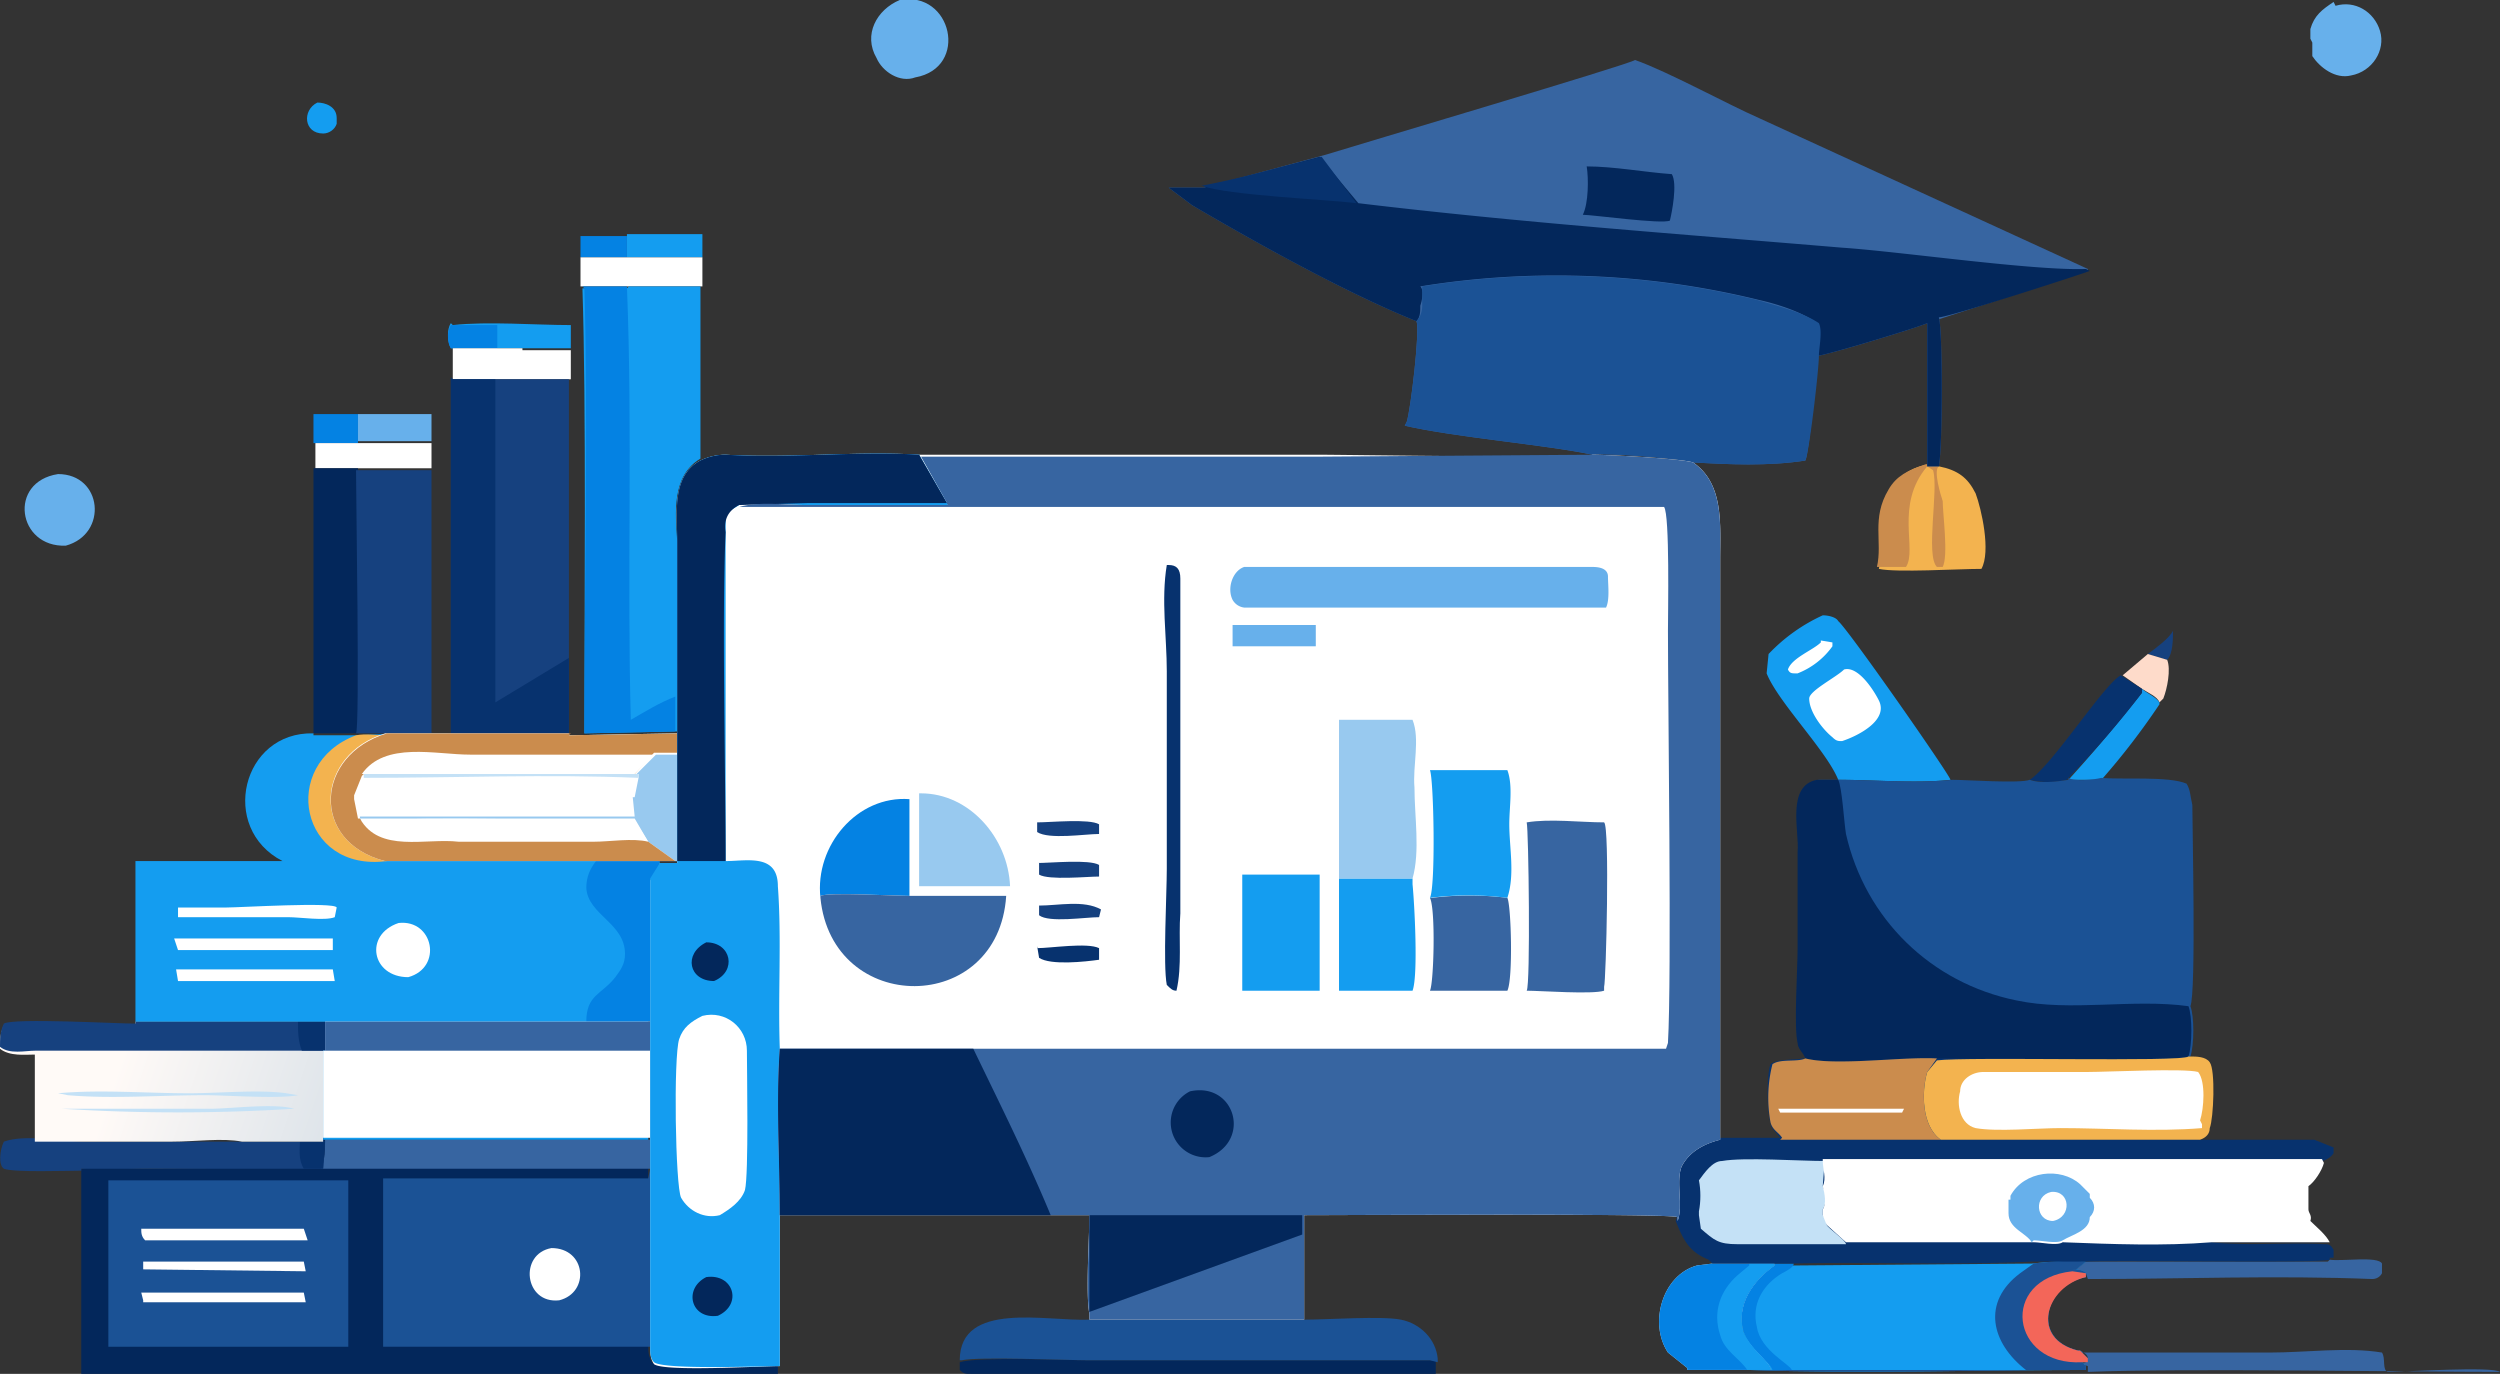 <svg xmlns="http://www.w3.org/2000/svg" data-name="Layer 1" viewBox="0 0 129.2 71"><rect x="0" y="0" width="129.2" height="71" fill="#333333" stroke="none"/><defs><linearGradient id="a" x1="1051.7" x2="183.8" y1="-3566.9" y2="-3271.4" gradientTransform="matrix(.02 0 0 -.02 -.8 -.9)" gradientUnits="userSpaceOnUse"><stop offset="0" stop-color="#cad7e2"/><stop offset="1" stop-color="#fffaf7"/></linearGradient></defs><path d="M16.4 5.3c.4 0 1 .2 1 .8v.3c-.1.3-.4.5-.7.5-1 0-1.1-1.2-.3-1.6Z" fill="#149df0"/><path d="M3 24.5c2.3 0 2.6 3.1.4 3.7-2.5.1-3-3.3-.4-3.7ZM120.7.3c1-.3 2 .3 2.3 1.3.3 1-.4 2.1-1.5 2.3-.8.2-1.6-.4-2-1v-.7l-.1-.2v-.5c.2-.7.6-1 1.2-1.4ZM46.5 0c2.7-.5 3.6 3.5.8 4-.8.3-1.7-.3-2-1-.7-1.2 0-2.5 1.2-3Z" fill="#67b0eb"/><path d="M107.8 65.2h12.5l.1-.1c.6.1 2.5-.2 2.7.2v.5c-.1.2-.3.3-.5.3-5-.2-9.8 0-14.7 0l-.1-.3c-.2-.2-.5-.1-.7-.2h.2l.5-.4Zm-.3 4.7h9.8c1.9 0 4-.3 5.8 0 .2.3 0 .9.3 1 .9 0 5.4-.3 5.8 0-4.7 0-16.5-.2-21.3 0v-.3l-.3-.1.2-.1.1-.2c0-.2-.2-.3-.4-.4Z" fill="#3765a1"/><path d="M74.2 70.8v.2h-24c-.3 0-.4 0-.6-.2v-.4c.9-.3 5.6-.1 6.7-.1h17.9v.5Z" fill="#03275b"/><path d="M74.3 70.2v.2l-.4-.1H56.3c-1.1 0-5.8-.2-6.6 0h-.1c0-3.1 4.5-2 6.7-2.1h11.1c1.2 0 4-.2 5 0s1.8 1 1.9 2Z" fill="#1b5295"/><path d="M105 65.3c1-.1 2-.2 2.8-.1l-.5.4h-.2c.2 0 .5 0 .7.2v.2c-2.1.4-2.9 3.2-.4 3.8h.1l.4.4v.2h-.3l.2.2v.2c-5.5 0-11.7.2-17.4 0h1.1c0-.3-1.2-1.1-1.4-2-.4-1.4.5-2.6 1.6-3.4h1l12.4-.1Z" fill="#149df0"/><path d="M91.7 65.3h1c0 .2-.4.4-.6.5-1 .6-1.6 1.6-1.3 2.8.2 1.2 1.7 1.9 1.8 2.2h-1c-.1-.4-1.2-1.1-1.5-2-.4-1.4.5-2.6 1.6-3.4Z" fill="#0482e3"/><path d="M105 65.3c1-.1 2-.2 2.8-.1l-.5.4h-.2c.2 0 .5 0 .7.2v.2c-2.1.4-2.9 3.2-.4 3.8h.1l.4.4v.2h-.3l.2.2v.2c-5.5 0-11.7.2-17.4 0h14.3c-1.8-1.4-2.3-3.5-.3-5l.7-.5Z" fill="#1b5295"/><path d="m107.1 65.7.7.1v.2c-2.1.5-2.9 3.2-.4 3.8h.1l.4.4v.2h-.3c-3.7.2-4.3-4.3-.5-4.7Z" fill="#f36659"/><path d="M91.7 65.3v.1c-1.1.8-2 2-1.6 3.5.3.8 1.4 1.5 1.4 1.9h-4.8.5v-.1l-1-.8c-1-1.5-.3-4 1.5-4.5l.8-.1h3.2Z" fill="#c4e1f6"/><path d="M91.7 65.3v.1c-1.1.8-2 2-1.6 3.5.3.8 1.4 1.5 1.4 1.9h-4.8.5v-.1l-1-.8c-1-1.5-.3-4 1.5-4.5l.8-.1h3.2Z" fill="#0482e3"/><path d="M90.4 65.3h1.3v.1c-1.1.8-2 2-1.6 3.4.3.9 1.4 1.6 1.4 2h-1.2c-.4-.6-1.2-1-1.4-1.8-.4-1.2 0-2.3.9-3.1l.6-.5Z" fill="#149df0"/><path d="M40.2 70.6v.4h-36V60.4c1-.2 2.4 0 3.5 0l8.9-.1.1-1.5h16.8v10.7c0 .3 0 .6.2.9.4.4 5.5.1 6.4.1Z" fill="#03275b"/><path d="M20 58.9h13.6v1.5h-17c.2-.5.2-1 .2-1.5h3.3Z" fill="#3765a1"/><path d="M5.6 61H18v8.6H5.6V61Z" fill="#1b5295"/><path d="M7.3 65.2h8.4l.1.5-8.4-.1v-.4Zm0 1.6h8.4l.1.5H7.4v-.1l-.1-.4Zm0-3.3h8.4l.2.6H7.5c-.2-.2-.2-.4-.2-.6Z" fill="#fff"/><path d="M33.6 60.4v9.2H19.8v-8.7h13.7l.1-.5Z" fill="#1b5295"/><path d="M28.5 64.5c1.8 0 2 2.3.4 2.7-1.8.2-2.1-2.4-.4-2.7Z" fill="#fff"/><path d="M111 33.8c.4-.3 1.1-.8 1.3-1.2 0 .4 0 1.2-.3 1.5l-1-.3Z" fill="#16417f"/><path d="M30 12.2h2.4v1.1H30v-1.1Z" fill="#0482e3"/><path d="m111 33.8 1 .3c.2.5 0 1.5-.2 2l-.2.2c-.1-.3-.6-.5-.9-.7l-1-.7 1.3-1.1Z" fill="#fedbca"/><path d="M16.2 21.4h2.3v1.5h-2.3v-1.5Z" fill="#0482e3"/><path d="M32.4 12.1h3.9v1.2h-3.9V12Z" fill="#149df0"/><path d="M18.5 21.4h3.8v1.4h-3.8v-1.4Z" fill="#67b0eb"/><path d="M110.7 35.6c.2.2.7.4.9.7v.1a37 37 0 0 1-3 3.9h-1.7a82 82 0 0 0 3.8-4.5v-.2Z" fill="#149df0"/><path d="M18.5 22.9h3.8v1.3h-6v-1.3h2.2Z" fill="#fff"/><path d="M23.4 16.8c1.8-.2 4.3 0 6.1 0V18h-6.2c-.2-.4-.2-1 0-1.3Z" fill="#149df0"/><path d="M23.3 18c-.2-.3-.2-.9 0-1.2h2.4V18h-2.4Z" fill="#0482e3"/><path d="M30 13.3h6.3v1.5H30v-1.5Zm-3 4.8h2.5v1.5h-6.1V18H27Z" fill="#fff"/><path d="M104.9 40.3c1.2-.8 3.8-4.9 4.7-5.4l1.1.7v.2a49 49 0 0 1-3.8 4.4l-.1.1a4 4 0 0 1-1.9 0Z" fill="#07326e"/><path d="M4.2 60.5c-.7 0-3.5.1-4-.1-.3-.2-.2-1 0-1.4 1.1-.4 3 0 4.2 0h12.4l-.1 1.4H4.2Z" fill="#16417f"/><path d="M15.5 59h1.3l-.1 1.4h-1c-.3-.5-.2-1-.2-1.5Z" fill="#07326e"/><path d="M99.6 24v.1h.6c1 .2 1.5.6 1.9 1.4.3.8.8 3 .3 3.9-1.2 0-4.4.2-5.3 0 .3-1.4-.3-2.6.6-4 .4-.8 1-1.2 1.9-1.4Z" fill="#f3b34f"/><path d="M99.6 24.1h.6c-.3.2.1 1.5.2 1.8 0 .7.3 2.8 0 3.4h-.3c-.6-.6.1-4-.2-5l-.3-.2Zm0-.1v.1c-1.7 2-.5 4.3-1.1 5.2H97c.3-1.3-.3-2.5.6-4 .4-.7 1-1 1.9-1.3Z" fill="#cb8c4d"/><path d="M16.2 24.2h2.3c0 1.5.1 13.4 0 13.7h-2.3V24.2Z" fill="#03275b"/><path d="M95 40.3c-.6-1.5-3.1-4-3.7-5.5l.1-1a9 9 0 0 1 2.8-2c.3 0 .7.1.8.3.5.4 5.8 8 5.8 8.2-1.8.2-4 0-5.7 0h-1.2H95Z" fill="#149df0"/><path d="m94.1 33.1.6.1v.2a4 4 0 0 1-1.8 1.4h-.1c-.2 0-.3 0-.4-.2.2-.6 1.3-1 1.7-1.4Zm1.2 1.5c.7-.2 1.5 1 1.8 1.6.5 1-1 1.8-1.9 2.1-.2 0-.3 0-.5-.2-.5-.4-1.2-1.3-1.2-2 0-.4 1.4-1.1 1.8-1.5Z" fill="#fff"/><path d="M18.5 24.3h3.8v13.6h-3.9c.2-.3 0-12.2 0-13.6Z" fill="#16417f"/><path d="M7 52.8h9.8v1.5h-.1V59H20h-7.5c-1-.2-2.4 0-3.6 0H1.8v-4.5c-.5 0-1.3.1-1.8-.3 0-.4 0-.8.2-1.2.5-.3 5.8 0 6.8 0Z" fill="url(#a)"/><path d="M10.9 57.3c1 0 3.3-.3 4.3 0a96 96 0 0 1-12 0h7.7ZM3 56.5c2.2-.2 4.5 0 6.8 0 1.5 0 3.6-.2 5 0l.6.1c-1 .2-3.7 0-4.8 0-2.4 0-4.8.2-7.1 0l-.5-.1Z" fill="#c4e1f6"/><path d="M7 52.8h9.8v1.5h-15c-.5 0-1.3.2-1.8-.2 0-.4 0-.8.2-1.2.5-.3 5.8 0 6.8 0Z" fill="#16417f"/><path d="M15.4 52.8h1.4v1.5h-1.2c-.2-.5-.2-1-.2-1.5Z" fill="#07326e"/><path d="M25.6 19.6h3.8v18.3h-6.1V19.6h2.3Z" fill="#16417f"/><path d="M23.4 19.6h2.2v16.7l3.8-2.3v4h-6.1V19.5Z" fill="#07326e"/><path d="M36.2 22.7v1c-1.5.9-1.3 2.8-1.2 4.3v9.8l-4.8.1c0-6.4.1-16.9-.1-23h2.3l.1-.1h3.7v8Z" fill="#149df0"/><path d="M30.1 14.8h2.3c.3 7.5 0 15 .2 22.4.7-.4 1.5-.9 2.3-1.2v-1.2 3l-4.7.1c0-6.4.2-16.9 0-23Z" fill="#0482e3"/><path d="M106.9 40.2c.3.2 1.3.1 1.7 0 1 .1 3.5-.1 4.4.3.2.3.2.7.3 1.1 0 1.2.2 9.7-.1 10.4.2.5.2 2 0 2.6-.4.3-11.5 0-13.1.2-1.8-.2-5.2.3-6.7-.1-.1-.3-.4-.4-.4-.8-.2-.8 0-3.8 0-4.9v-5c.1-1-.6-3.4 1-3.7h1c2 0 4 .2 5.9 0 .7 0 3.5.2 4 0 .5.2 1.4.1 2 0Z" fill="#1b5295"/><path d="M93.9 40.3H95c.2.4.3 2.2.4 2.8 1 4.4 4.4 7.7 8.8 8.6 2.8.6 6-.1 8.9.3.2.5.2 2 0 2.6-.4.3-11.5 0-13.1.2-1.8-.2-5.2.3-6.7-.1-.1-.3-.4-.5-.4-.8-.2-.8 0-3.8 0-4.9v-5c.1-1-.6-3.4 1-3.7Z" fill="#03275b"/><path d="M120.2 64.3c.2 0 .3.1.4.3v.4h-.2v.1c-.3.2-11.4 0-12.6.1H105c-4.1.2-8.3 0-12.4.1h-4.1l-.2-.2c-1-.4-1.3-1-1.7-2 .3-.8-.1-2 .3-2.8.3-.8 1.2-1.2 1.9-1.5H92c-.2-.3-.5-.5-.5-.8-.2-.6-.2-2.5 0-3 .4-.3 1.2-.2 1.7-.3 1.6.4 5-.1 6.8 0 1.6 0 12.7.2 13 0 .4 0 .9 0 1 .2.4.4.3 2.8.2 3.3 0 .4-.3.6-.6.7h6l1 .4v.3a1 1 0 0 1-.6.4v.1c-.1.3-.5 1-.8 1.2v1.2c0 .2.2.3.1.5.3.4.8.8 1 1.2h-6.1c2 .2 4 0 5.9.1Z" fill="#07326e"/><path d="M87.8 61c.3-.4.7-1 1.2-1 1.1-.2 4 0 5.3 0l-.1 1.3c.2.4.2.9 0 1.2v.3c.2.2.2.2.2.5.1.2 1 .8 1 1h-5.6c-1 0-1.2-.2-1.9-.8l-.1-.7v-.2c.1-.5.1-1.1 0-1.6Z" fill="#c4e1f6"/><path d="M93.3 54.7c1.6.4 5-.1 6.8 0l-.5.7c-.3 1-.3 2.8.7 3.5H92l.1-.1c-.2-.3-.5-.4-.6-.8a7 7 0 0 1 .1-3c.4-.3 1.3-.1 1.7-.3Z" fill="#cb8c4d"/><path d="M91.8 57.3h6.6l-.1.2H92l-.1-.2Z" fill="#fff"/><path d="M113.2 54.6c.3 0 .8 0 1 .3.3.4.2 2.9 0 3.4 0 .3-.2.5-.5.6h-13.4c-1-.7-1-2.5-.7-3.5l.5-.6c1.6-.2 12.7.1 13-.2Z" fill="#f3b34f"/><path d="m113.7 57.9.1.2v.2c-2.4.2-5 0-7.3 0-1.2 0-3.3.2-4.4 0-.8-.2-1-1.2-.8-1.9 0-.6.6-1 1.2-1h5.4c1 0 5-.2 5.7 0 .4.5.3 1.9.1 2.5Zm-19.5 2H120l.1.2c-.1.4-.5 1-.8 1.2v1.2c0 .2.2.3.1.6.3.3.8.7 1 1.1h-6.1c-2.5.2-5.1.1-7.7 0-.3.2-1.1 0-1.5 0h-9.7l-1-.9-.2-.5v-.3c.2-.3.1-.8 0-1.2.2-.4 0-.9 0-1.3Z" fill="#fff"/><path d="M105 64.2c-.3-.5-1.2-.7-1.2-1.5V62h.1v-.2c.7-1.3 2.6-1.5 3.6-.6l.5.5v.2c.3.3.3.7 0 1 0 .7-.9.9-1.4 1.2-.3.2-1.1 0-1.5 0Z" fill="#67b0eb"/><path d="M106 61.6c1-.1 1.1 1.3.1 1.5-.9 0-1-1.3-.1-1.5Z" fill="#fff"/><path d="M16.2 38h2.2c3.6-.2 7.4 0 11 0l5.6-.1v6.6h-1v.1l-.5.9v13.4H16.7v-4.6h.1v-1.5H7v-8.3h7.6c-3.3-1.7-2.1-6.7 1.6-6.6Z" fill="#149df0"/><path d="M11.7 46.9c.7 0 5.6-.3 5.7 0l-.1.5c-.5.2-1.8 0-2.4 0H9.2v-.5h2.5ZM9 48.5h8.2v.6h-8l-.2-.6Zm0 1.6h8.2l.1.6H9.2l-.1-.6Zm11.6-2.4c1.8-.2 2.3 2.3.5 2.8-1.9 0-2.3-2.2-.5-2.8Z" fill="#fff"/><path d="M18.4 38c.5-.1 1 0 1.6 0-3.7 1-4 5.5 0 6.5-4.5.6-5.6-5-1.6-6.5Z" fill="#f3b34f"/><path d="M30.8 44.5h3.3v.2l-.5.8v7.3h-3.3c0-1.4.8-1.4 1.5-2.3.3-.4.5-.7.5-1.2 0-1.6-1.9-2-2-3.4 0-.6.2-1 .5-1.4Z" fill="#0482e3"/><path d="M30.3 52.8h3.3v6H16.7v-4.5h.1v-1.5h13.5Z" fill="#fff"/><path d="M30.3 52.8h3.3v1.5H16.8v-1.5h13.5Z" fill="#3765a1"/><path d="m29.4 38 5.6-.1v6.6H19.9c-3.9-1-3.6-5.5 0-6.6h9.5Z" fill="#fff"/><path d="M33.8 39H35v5.5h-.1l-1.4-1-.7-1.1c-4.7 0-9.5-.2-14.2 0v-.2h14.2l-.1-1H18.3h14.4l.2-1V40l1-1Z" fill="#98c9ef"/><path d="M18.6 42.3h14.2l.7 1.2c-.9-.2-2 0-3 0h-6.8c-1.7-.2-4 .6-5.1-1.2Zm.1-2.3H33v.2l-.2 1H18.3c0-.4.2-.8.4-1V40Z" fill="#fff"/><path d="M18.7 40H33v.2c-4.7-.2-9.5 0-14.2 0V40Z" fill="#c4e1f6"/><path d="m29.4 38 5.6-.1v1h-1.2l-1 1.1h-14l-.1.1-.4 1v.2l.2 1h.1c1 1.8 3.4 1 5.1 1.2h7c.8 0 2-.2 2.8 0l1.4 1h-15c-3.9-1-3.6-5.5.1-6.6h9.5Z" fill="#cb8c4d"/><path d="M18.7 40c1.2-1.7 3.8-1 5.6-1h9.5l-1 1h-14Z" fill="#fff"/><path d="M100.2 16.4c.2.6.2 6.7 0 7.7h-.6v-7.4c-.4.2-5 1.6-5.7 1.7 0 .7-.4 5-.6 5.4-1.9.3-4 .2-5.8.1-.6-.2-4.4-.5-5.2-.4-2.3-.5-7.1-.9-9.7-1.5l.1-.2c.2-.6.7-4.8.5-5.2-3.5-1.4-8.2-4-11.6-6l-1.2-.9h1.8L68.5 8c1.6-.5 15.8-4.7 16-4.9 1.7.6 4.8 2.3 6.4 3l17 7.8v.1l-7.7 2.5Z" fill="#3765a1"/><path d="M82 8.6c1.4 0 3 .3 4.4.4.3.5 0 2-.1 2.4-.4.2-4-.3-4.5-.3.3-.6.3-1.9.2-2.5Z" fill="#03275b"/><path d="M100.2 16.4c.2.6.2 6.7 0 7.7h-.6v-7.4c-.4.2-5 1.6-5.7 1.7 0-.4.3-1.3 0-1.7-.8-.6-2.1-1-3-1.2a44 44 0 0 0-17.5-.7c.2.2.1.7 0 1 0 .3 0 .6-.2.8-3.5-1.4-8.2-4-11.6-6l-1.2-.9h1.8l6-1.6 2 2.4c8.3 1 16.7 1.6 25 2.3 3 .2 9.9 1.2 12.6 1.1l.2.1c-.2.1-7.3 2.4-7.8 2.4Z" fill="#03275b"/><path d="M70.1 10.5c-1.6-.2-6.6-.4-8-.9 2.1-.4 4.2-1 6.2-1.5l1.8 2.4Z" fill="#07326e"/><path d="M94 18.4c0 .7-.5 5-.7 5.4-1.9.3-4 .2-5.8.1-.6-.2-4.4-.5-5.2-.4-2.3-.5-7.1-.9-9.7-1.5l.1-.2c.2-.6.7-4.8.5-5.2.2-.2.3-.5.3-.8v-1a44 44 0 0 1 17.3.7c1 .3 2.3.6 3.2 1.2.2.4 0 1.3 0 1.7Z" fill="#1b5295"/><path d="M88.9 58.9c-.8.2-1.6.6-2 1.4-.3.8.1 2-.2 2.8v-.2c-.4-.2-17.3-.1-19.3-.1v5.4H56.3v-.3c-.2-1 0-4 0-5.1h-16v7.8c-1 0-6 .3-6.5-.1-.2-.3-.2-.6-.2-1v-24l.5-.7v-.2h.9V28c0-1.5-.3-3.4 1.2-4.2a3 3 0 0 1 1.3-.3c3.3.2 6.7-.2 10 0h20.7c1.3 0 13.7.2 14.1 0 .8 0 4.6.2 5.2.4 1.6 1.1 1.4 3.2 1.4 5v30Z" fill="#fff"/><path d="M53.7 46.8c1 0 2.3-.3 3.2.2l-.1.4c-.7 0-2.6.3-3.1-.1v-.5Zm-.1-4.3c.7 0 2.7-.2 3.2.1v.5c-.7 0-2.6.3-3.2-.1v-.5Zm0 2.1c.7 0 2.7-.2 3.2.1v.6c-.6 0-2.6.2-3.1-.1v-.6Z" fill="#16417f"/><path d="M53.6 49c.7 0 2.6-.3 3.2 0v.6c-.7.1-2.5.3-3.1-.1l-.1-.6Z" fill="#07326e"/><path d="M63.7 32.3H68v1.1h-4.3v-1.1Z" fill="#67b0eb"/><path d="M60.4 29.2c.4 0 .6.2.6.7v17.3c-.1 1.3.1 2.7-.2 4-.2 0-.3-.1-.5-.3-.2-1 0-4.7 0-6V34.7c0-1.8-.3-3.7 0-5.5Z" fill="#07326e"/><path d="M47.6 41c2.5 0 4.5 2.3 4.6 4.8h-4.7V41Z" fill="#98c9ef"/><path d="M42.4 46.4c-.3-2.7 1.9-5.3 4.6-5.1v5c-.7 0-4.2-.2-4.6 0v.1Z" fill="#0482e3"/><path d="M74 46.4a16 16 0 0 1 3.9 0c.2.4.3 4.2 0 4.8h-4c.2-.4.3-4.2 0-4.8Z" fill="#3765a1"/><path d="M69.2 45.4H73v.3c.1 1 .3 4.7 0 5.5h-3.8v-5.8Zm-5-.2h4v6h-4v-6Zm9.7-5.4h4c.3.8.1 1.9.1 2.8 0 1.2.3 2.6-.1 3.8a16 16 0 0 0-4 0c.3-.6.2-6.1 0-6.6Z" fill="#149df0"/><path d="M69.2 37.2H73c.4 1 0 2.4.1 3.5 0 1.5.3 3.3-.1 4.7h-3.8v-8.2Z" fill="#98c9ef"/><path d="M42.4 46.4v-.1c.4-.2 3.9 0 4.6 0h5c-.4 6.2-9 6.2-9.6.1Zm36.5-3.9c1.2-.2 2.8 0 4 0 .3.2.1 8.2 0 8.5v.2c-.6.2-3.3 0-4 0 .2-.3.1-8.3 0-8.7Z" fill="#3765a1"/><path d="M64.3 29.3h18c.4 0 .8.1.8.5s.1 1.2-.1 1.6H64.3a.8.8 0 0 1-.6-.4c-.3-.6 0-1.5.6-1.7Z" fill="#67b0eb"/><path d="M37.5 26.8v17.7c1.1 0 2.7-.4 2.7 1.3.2 2.7 0 5.6.1 8.4-.2 2.8 0 5.7 0 8.5v7.9c-1 0-6 .2-6.5-.2-.2-.2-.2-.5-.2-.8V45.4l.5-.8h.9V28c0-1.5-.3-3.4 1.2-4.2a3 3 0 0 1 1.3-.3c3.3.2 6.7-.2 10 0l1.5 2.6h-7.3c-1.1 0-2.4-.2-3.5 0-.3.2-.6.3-.7.7Z" fill="#149df0"/><path d="M36.5 48.7c1.3 0 1.6 1.5.4 2-1.3 0-1.6-1.4-.4-2Zm0 17.3c1.4-.2 1.9 1.4.6 2-1.4.2-1.8-1.4-.6-2Z" fill="#03275b"/><path d="M36.3 52.5c1.2-.3 2.3.6 2.3 1.8 0 1 .1 6.4-.1 7.2-.2.6-.8 1-1.3 1.3-.8.2-1.6-.2-2-.9-.3-.6-.4-7.3-.1-8.2.2-.6.6-.9 1.2-1.2Z" fill="#fff"/><path d="M49 26h-7.3l-3.5.1c-.6.3-.8.8-.7 1.4-.2 4.2 0 12.7 0 17H35V28c0-1.5-.3-3.4 1.2-4.2a3 3 0 0 1 1.3-.3c3.3.2 6.8-.2 10 0l1.5 2.6Z" fill="#03275b"/><path d="M88.9 58.9c-.8.2-1.6.6-2 1.4-.3.8.1 2-.2 2.8v-.2c-.4-.2-17.3-.1-19.3-.1v5.4H56.3v-.3c-.2-1 0-4 0-5.1h-16c0-2.9-.2-5.8 0-8.6h45.8l.1-.3c.2-3.4 0-17.5 0-21.3 0-.9.1-6-.2-6.4H38.2c1-.3 2.4-.1 3.5-.1H49l-1.4-2.5h20.6l14.1-.1c.8 0 4.6.2 5.2.4 1.6 1.1 1.4 3.2 1.4 5v30Z" fill="#3765a1"/><path d="M61.5 56.4c2.3-.5 3.2 2.5 1 3.4a1.8 1.8 0 0 1-1-3.4Zm-5.2 6.4h11v1l-11 4v-5Zm-16-8.6h10c1.4 2.9 2.8 5.7 4 8.6h-14c0-2.9-.2-5.8 0-8.6Z" fill="#03275b"/></svg>